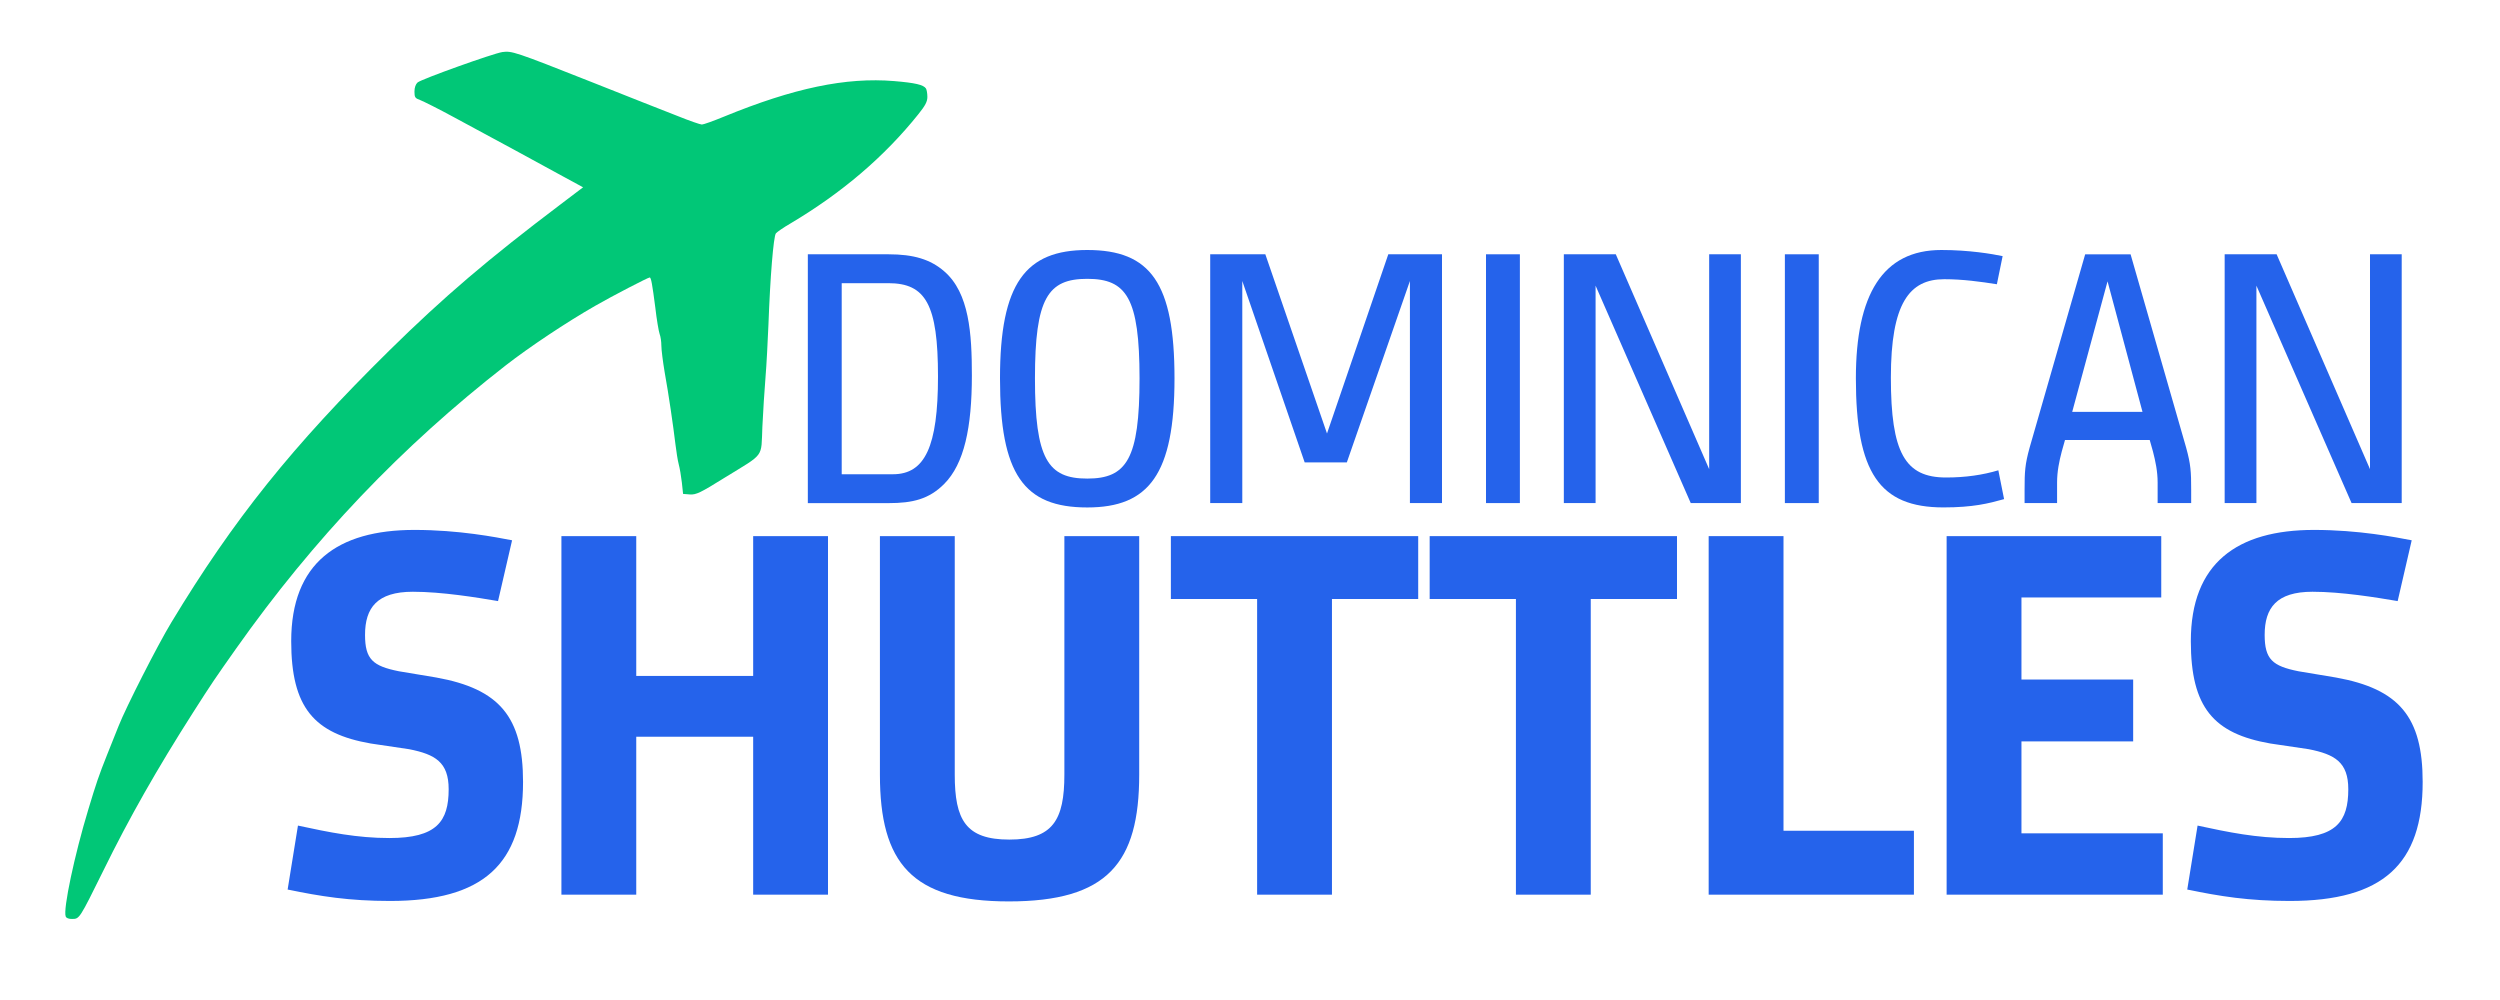 <?xml version="1.0" encoding="utf-8"?>
<!-- Generator: Adobe Illustrator 27.0.0, SVG Export Plug-In . SVG Version: 6.00 Build 0)  -->
<svg version="1.1" id="Capa_1" xmlns="http://www.w3.org/2000/svg" xmlns:xlink="http://www.w3.org/1999/xlink" x="0px" y="0px"
	 viewBox="0 0 600 240" style="enable-background:new 0 0 600 240;" xml:space="preserve">
<style type="text/css">
	.st0{fill:#2563EB;}
	.st1{fill:#01C777;}
</style>
<g>
	<path class="st0" d="M193.88,120.74V61.03h19.38c5.97,0,10.04,1.21,13.33,4.07c6.06,5.19,6.66,15.06,6.66,25.01
		c0,12.46-1.82,21.2-6.66,26.05c-3.63,3.63-7.53,4.59-13.33,4.59H193.88z M202.01,67.96v45.86h12.29c7.7,0,10.82-6.66,10.82-23.45
		c0-17.31-2.94-22.41-11.94-22.41H202.01z"/>
	<path class="st0" d="M260.94,60c15.23,0,20.94,7.96,20.94,30.81c0,23.02-6.14,30.98-20.94,30.98c-15.23,0-20.94-7.96-20.94-30.98
		C240,67.96,246.14,60,260.94,60z M260.94,66.92c-9.43,0-12.55,4.59-12.55,23.88c0,19.38,3.11,24.06,12.55,24.06
		s12.55-4.67,12.55-24.06C273.48,71.51,270.37,66.92,260.94,66.92z"/>
	<path class="st0" d="M303.68,61.03l14.8,43.01l14.71-43.01h12.89v59.71h-7.7v-53.3l-15.14,43.53h-10.12l-14.97-43.53v53.3h-7.7
		V61.03H303.68z"/>
	<path class="st0" d="M364.77,61.03v59.71h-8.13V61.03H364.77z"/>
	<path class="st0" d="M387.79,61.03l22.41,51.57V61.03h7.61v59.71h-12.03l-22.84-52.18v52.18h-7.62V61.03H387.79z"/>
	<path class="st0" d="M436.5,61.03v59.71h-8.13V61.03H436.5z"/>
	<path class="st0" d="M465.92,60c6.75,0,12.2,0.95,14.71,1.47l-1.38,6.75c-3.89-0.61-8.13-1.21-12.63-1.21
		c-8.39,0-12.81,5.8-12.81,23.62c0,18,3.38,23.97,13.24,23.97c4.67,0,8.83-0.61,12.55-1.73l1.38,6.92
		c-3.72,1.04-7.44,1.99-14.54,1.99c-15.4,0-21.03-8.39-21.03-30.98C445.41,70.73,451.81,60,465.92,60z"/>
	<path class="st0" d="M493.69,120.74h-7.79v-3.2c0-4.33,0.09-6.06,1.21-10.12l13.33-46.38h10.9l13.33,46.38
		c1.12,4.07,1.21,5.8,1.21,10.12v3.2h-8.05v-4.93c0-2.68-0.52-5.11-1.12-7.44l-0.78-2.77H495.6l-0.78,2.77
		c-0.61,2.34-1.12,4.76-1.12,7.44V120.74z M514.2,98.85l-8.39-31.33l-8.48,31.33H514.2z"/>
	<path class="st0" d="M546.39,61.03l22.41,51.57V61.03h7.61v59.71h-12.03l-22.84-52.18v52.18h-7.62V61.03H546.39z"/>
</g>
<g>
	<path class="st0" d="M71.51,198.14c7.48,1.62,14.22,2.99,21.95,2.99c11.35,0,14.22-3.99,14.22-11.72c0-6.49-3.24-8.36-9.48-9.6
		l-9.23-1.37c-13.59-2.37-19.08-8.6-19.08-24.57c0-18.71,11.1-26.69,29.56-26.69c10.73,0,19.58,1.75,23.45,2.49l-3.37,14.59
		c-5.11-0.87-13.47-2.24-20.45-2.24c-8.6,0-11.47,3.87-11.47,10.35c0,5.86,1.87,7.48,8.11,8.73l8.98,1.5
		c15.21,2.74,20.83,9.48,20.83,25.07c0,19.7-9.48,28.56-31.93,28.56c-9.85,0-16.71-1.12-24.57-2.74L71.51,198.14z"/>
	<path class="st0" d="M134.74,214.72v-86.05h17.96v33.55h28.06v-33.55h17.96v86.05h-17.96v-37.91H152.7v37.91H134.74z"/>
	<path class="st0" d="M211.18,185.91v-57.24h17.96v57.24c0,10.85,2.62,15.59,13.09,15.59c10.48,0,13.22-4.74,13.22-15.59v-57.24
		h17.96v57.24c0,21.2-7.61,30.43-31.3,30.43C218.79,216.34,211.18,207.11,211.18,185.91z"/>
	<path class="st0" d="M281.01,143.76v-15.09h59.36v15.09h-20.7v70.96h-17.96v-70.96H281.01z"/>
	<path class="st0" d="M343.12,143.76v-15.09h59.36v15.09h-20.7v70.96h-17.96v-70.96H343.12z"/>
	<path class="st0" d="M410.08,128.67h17.96v70.71h31.3v15.34h-49.26V128.67z"/>
	<path class="st0" d="M519.07,214.72h-51.88v-86.05h51.51v14.72h-33.55v19.7h26.81v14.84h-26.81v22.07h33.92V214.72z"/>
	<path class="st0" d="M527.42,198.14c7.48,1.62,14.22,2.99,21.95,2.99c11.35,0,14.22-3.99,14.22-11.72c0-6.49-3.24-8.36-9.48-9.6
		l-9.23-1.37c-13.59-2.37-19.08-8.6-19.08-24.57c0-18.71,11.1-26.69,29.56-26.69c10.72,0,19.58,1.75,23.45,2.49l-3.37,14.59
		c-5.11-0.87-13.47-2.24-20.45-2.24c-8.61,0-11.47,3.87-11.47,10.35c0,5.86,1.87,7.48,8.11,8.73l8.98,1.5
		c15.21,2.74,20.83,9.48,20.83,25.07c0,19.7-9.48,28.56-31.93,28.56c-9.85,0-16.71-1.12-24.57-2.74L527.42,198.14z"/>
</g>
<path class="st1" d="M15.77,219.95c-0.67-1.67,2.13-14.81,5.42-25.66c1.92-6.38,2.55-8.22,4.51-13.14c0.92-2.29,2.17-5.38,2.75-6.88
	c1.79-4.55,9.43-19.53,12.64-24.83c14.94-24.74,29.04-42.35,52.37-65.34C106.48,71.28,117.2,62.14,134.6,49l5.34-4.05l-4.92-2.67
	c-5.3-2.92-15.61-8.51-26.16-14.19c-3.67-2-7.3-3.8-8.05-4.09c-1.17-0.42-1.34-0.63-1.34-2c0-1,0.29-1.79,0.75-2.21
	c1-0.83,18.15-6.97,20.36-7.3c2.29-0.29,2.88-0.13,21.45,7.22c8.39,3.34,17.61,6.97,20.49,8.09c2.88,1.17,5.55,2.09,5.93,2.09
	s2.71-0.83,5.26-1.88c16.77-6.88,29.33-9.51,40.89-8.55c5.01,0.42,7.05,0.88,7.64,1.79c0.17,0.29,0.33,1.17,0.33,2
	c0,1.13-0.46,2.04-2.17,4.17c-8.14,10.18-18.32,18.86-30.67,26.2c-1.67,0.96-3.21,2.04-3.51,2.38c-0.58,0.71-1.38,10.56-1.79,21.86
	c-0.17,4.01-0.46,9.76-0.71,12.73c-0.25,3-0.58,8.3-0.75,11.85c-0.33,7.59,0.67,6.22-9.01,12.18c-5.88,3.67-6.88,4.13-8.35,4.05
	l-1.67-0.13l-0.29-2.71c-0.17-1.5-0.5-3.46-0.75-4.38c-0.25-0.92-0.58-3.09-0.79-4.8c-0.54-4.51-1.63-12.02-2.59-17.32
	c-0.42-2.5-0.79-5.38-0.79-6.34s-0.17-2.21-0.42-2.84c-0.21-0.58-0.71-3.46-1.04-6.38c-0.71-5.47-1-7.18-1.34-7.18
	c-0.38,0-8.93,4.42-13.06,6.8c-6.93,3.96-15.81,9.89-21.45,14.27c-25.08,19.53-46.15,41.68-64.76,68.01
	c-5.09,7.22-5.76,8.18-10.26,15.23c-8.68,13.6-15.4,25.41-21.66,38.18c-5.63,11.39-5.67,11.47-7.39,11.47
	C16.52,220.58,15.89,220.33,15.77,219.95L15.77,219.95z"/>
</svg>

